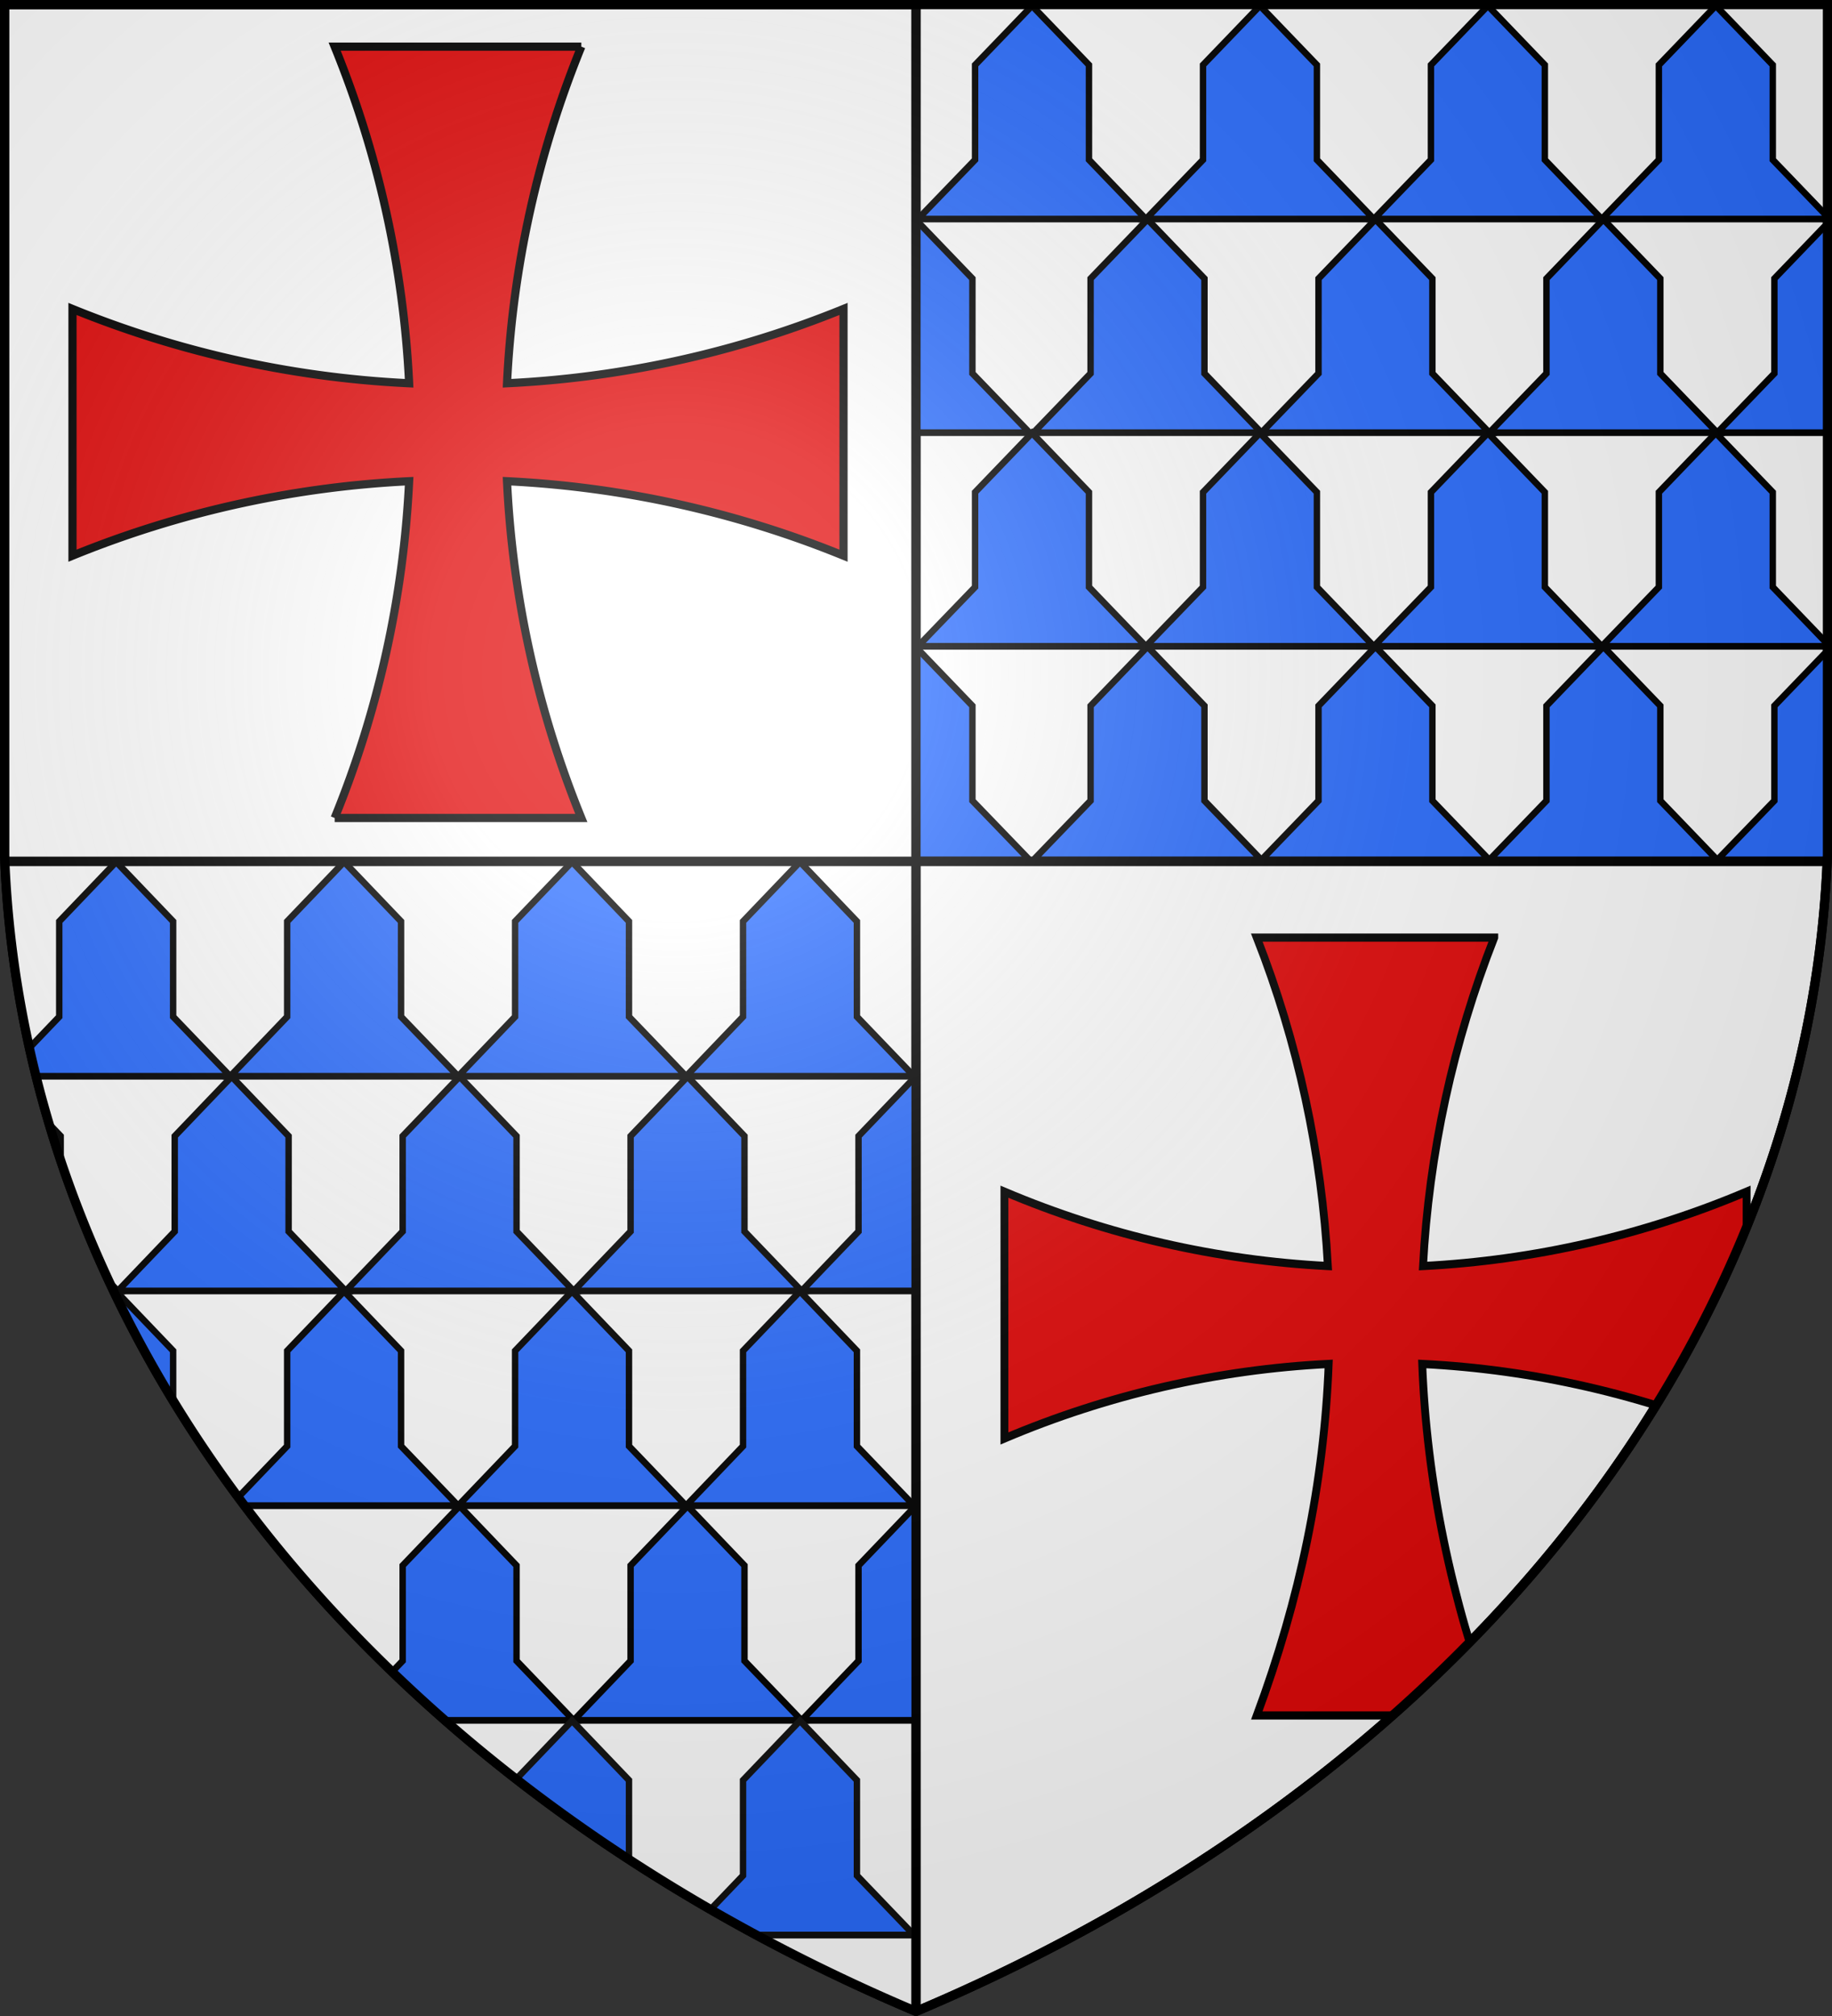 <svg xmlns="http://www.w3.org/2000/svg" xmlns:xlink="http://www.w3.org/1999/xlink" width="600" height="660" fill="#fff" stroke="#000" stroke-width="3"><rect width="100%" height="100%" fill="#333333" stroke="none"/><radialGradient id="G" cx="221" cy="226" r="300" gradientTransform="matrix(1.35,0,0,1.35,-77,-85)" gradientUnits="userSpaceOnUse"><stop offset="0" stop-color="#fff" stop-opacity=".3"/><stop offset=".2" stop-color="#fff" stop-opacity=".25"/><stop offset=".6" stop-color="#666" stop-opacity=".13"/><stop offset="1" stop-opacity=".13"/></radialGradient><clipPath id="K"><path id="S" d="M1.5 1.5h597V280A570 445 0 0 1 300 658.5 570 445 0 0 1 1.5 280Z"/></clipPath><clipPath id="L"><path id="E" d="M300 0h300v282H300zM0 282h300v380H0z"/></clipPath><use xlink:href="#S"/><g clip-path="url(#K)"><g fill="#e20909" stroke-width="5"><path transform="matrix(.535,0,0,.535,-10.5,-8)" d="M536 355a625.52 625.52 0 0 0-205.99-45.58A624.91 624.91 0 0 0 375.5 515.5h-151a625.51 625.51 0 0 0 45.58-206.08A625.51 625.51 0 0 0 64 355V204a624.91 624.91 0 0 0 206.08 45.49A625.52 625.52 0 0 0 224.5 43.5h151a624.92 624.92 0 0 0-45.48 205.98A624.92 624.92 0 0 0 536 204Z"/><path transform="matrix(.515,0,0,.535,296,281)" d="M375.5 48.5c-26.1 64-41.5 131.9-45.3 201C400.9 246 470.5 230.7 536 204v151c-65.7-26.8-135.5-42.2-206.3-45.6 2.9 72.5 18.4 144 45.8 215.1h-151c27.4-71.1 42.8-142.6 45.7-215.1-70.8 3.4-140.6 18.8-206.2 45.6V204c65.5 26.7 135 42 205.7 45.5-3.9-69.1-19.1-137-45.2-201h151Z"/></g><use xlink:href="#E"/><g clip-path="url(#L)"><g transform="matrix(.5,0,0,.52,0,0)" fill="#2b6dff" stroke-width="4.2"><g id="W"><g id="D"><g id="C"><g id="B"><path id="V" d="M76.1 3.6 38.8 40.9v59.7L1.5 137.9h149.3l-37.4-37.3V40.9L76.1 3.6Z"/><use xlink:href="#V" x="-149.3"/><use xlink:href="#V" x="149.3"/><use xlink:href="#V" x="298.6"/><use xlink:href="#V" x="447.9"/></g><use xlink:href="#B" transform="scale(-1,1)" x="-1200"/></g><use xlink:href="#C" x="75.65" y="134.5"/></g><use xlink:href="#D" y="269"/></g><g transform="matrix(1,0,0,1.005,0,539)"><use xlink:href="#W"/><use xlink:href="#B" y="538" style="stroke:#111;opacity:.89"/></g></g></g><use xlink:href="#E" fill="none"/></g><use xlink:href="#S" fill="url(#G)"/></svg>
